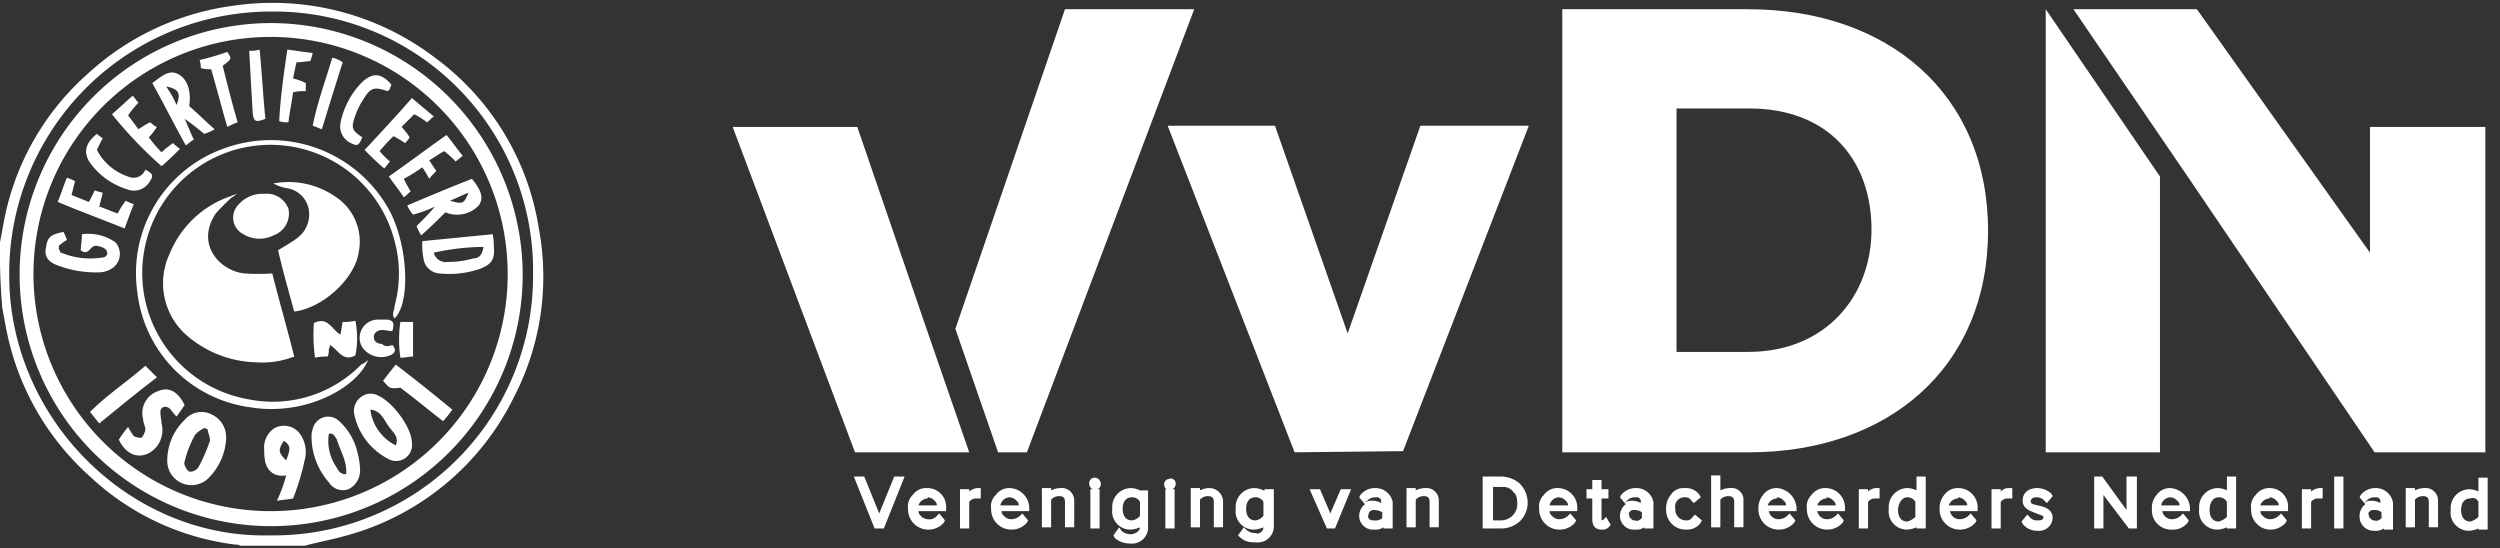 <svg id="Laag_1" data-name="Laag 1" xmlns="http://www.w3.org/2000/svg" viewBox="0 0 216.67 47.5"><rect x="0" y="0" width="216.67" height="47.5" fill="#333333" stroke="none"/><defs><style>.cls-1{fill:#fff;}</style></defs><polygon class="cls-1" points="80.3 28.5 74.3 11 63.5 11 74.1 39.2 84 39.2 80.3 28.5"/><path class="cls-1" d="M112.2,39.2l-11-28.3h9.3l6.3,18,6.3-18h9.4L121.6,39.1Z"/><path class="cls-1" d="M135.4,39.2V.8h16.1c12.1,0,20.8,7.3,20.8,19.2s-8.7,19.2-20.7,19.2Zm26.8-19.3c0-5.9-3.6-10.5-10.6-10.5h-6.3V30.5h6.2C158.3,30.5,162.2,25.6,162.2,19.9Z"/><polygon class="cls-1" points="92.3 0.8 82.8 28.5 86.5 39.2 89 39.2 103.5 0.8 92.3 0.8"/><polygon class="cls-1" points="177.3 39.2 187.2 39.2 187.2 15.3 177.3 0.8 177.3 39.2"/><polygon class="cls-1" points="205.4 11 205.4 21.9 205.4 21.9 190.4 0.8 179.7 0.8 189.6 15.3 205.8 39.2 215.4 39.2 215.4 39.2 215.4 11 205.4 11"/><polygon class="cls-1" points="76.2 44.5 74.9 41.3 74 41.3 75.8 45.8 76.2 45.8 76.2 45.8 76.2 45.8 76.6 45.8 78.4 41.3 77.5 41.3 76.2 44.5"/><path class="cls-1" d="M80.3,42.3h0a1.43,1.43,0,0,0-1.2.6,1.37,1.37,0,0,0-.4,1.2v.1a1.75,1.75,0,0,0,1.7,1.7h.1a1.76,1.76,0,0,0,1.3-.6l.1-.2-.5-.6-.2.2a.83.83,0,0,1-.8.3.86.86,0,0,1-.6-.3.52.52,0,0,1-.2-.4H82V44A1.63,1.63,0,0,0,80.3,42.3Zm.1.5v.3a.86.86,0,0,1,.6.3.52.52,0,0,1,.2.4H79.6a.87.87,0,0,1,.8-.6v-.4Z"/><path class="cls-1" d="M84,42.6v-.2h-.8v3.4H84V43.5a.71.71,0,0,1,.6-.3H85v-.9h-.3A1.33,1.33,0,0,0,84,42.6Z"/><path class="cls-1" d="M87.5,42.3h0a1.43,1.43,0,0,0-1.2.6,1.37,1.37,0,0,0-.4,1.2v.1a1.75,1.75,0,0,0,1.7,1.7h.1a1.76,1.76,0,0,0,1.3-.6l.1-.2-.5-.6-.2.2a1.14,1.14,0,0,1-.8.3.86.86,0,0,1-.6-.3.52.52,0,0,1-.2-.4h2.4V44A1.75,1.75,0,0,0,87.5,42.3Zm0,.8a.86.86,0,0,1,.6.3.52.52,0,0,1,.2.4H86.7a.85.85,0,0,1,.8-.7v-.3h0Z"/><path class="cls-1" d="M91.9,42.3h0a1.88,1.88,0,0,0-.8.2v-.2h-.8v3.4h.8V43.3a.91.91,0,0,1,.7-.3c.3,0,.5.1.5.5v2.2h.8V43.4A1.08,1.08,0,0,0,91.9,42.3Z"/><path class="cls-1" d="M94.9,41.4a.47.47,0,0,0-.5.5.55.55,0,0,0,.3.5h-.2v3.4h.8V42.4h-.2a.46.46,0,0,0,.3-.5A.54.54,0,0,0,94.9,41.4Z"/><path class="cls-1" d="M98.8,42.5a1.88,1.88,0,0,0-.8-.2,1.64,1.64,0,0,0-1.6,1.8A1.58,1.58,0,0,0,98,45.9a2.35,2.35,0,0,0,.8-.2h0c0,.3-.4.6-.8.6a1.14,1.14,0,0,1-.8-.3l-.2-.3-.5.7.1.2a1.85,1.85,0,0,0,1.2.5h.1a1.4,1.4,0,0,0,1.6-1.5V42.5h-.7Zm0,2.2a1,1,0,0,1-.7.4c-.6,0-.8-.5-.8-1s.2-1,.8-1a.75.75,0,0,1,.7.4Z"/><path class="cls-1" d="M101.4,41.5a.47.47,0,0,0-.5.5h0c0,.2.1.4.3.4H101v3.4h.8V42.4h-.2a.55.55,0,0,0,.3-.5,1,1,0,0,0-.1-.3C101.6,41.5,101.5,41.4,101.4,41.5Z"/><path class="cls-1" d="M104.8,42.3a1.88,1.88,0,0,0-.8.2v-.2h-.8v3.4h.8V43.3a.91.91,0,0,1,.7-.3c.3,0,.5.1.5.5v2.2h.8V43.4A1.2,1.2,0,0,0,104.8,42.3Z"/><path class="cls-1" d="M109.5,42.5a1.88,1.88,0,0,0-.8-.2,1.64,1.64,0,0,0-1.6,1.8,1.58,1.58,0,0,0,1.6,1.8,2.35,2.35,0,0,0,.8-.2h0a.52.52,0,0,1-.2.4.44.44,0,0,1-.5.1,1.14,1.14,0,0,1-.8-.3l-.2-.2-.5.7.1.1a1.66,1.66,0,0,0,1.2.5h.2a1.4,1.4,0,0,0,1.6-1.5V42.4h-.8v.1Zm0,2.2a1,1,0,0,1-.7.4c-.6,0-.8-.5-.8-1s.2-1,.8-1a.75.75,0,0,1,.7.4Z"/><polygon class="cls-1" points="115.3 44.5 114.4 42.4 113.5 42.4 115 45.8 115.3 45.8 115.3 45.9 115.3 45.8 115.7 45.8 117.1 42.4 116.2 42.4 115.3 44.5"/><path class="cls-1" d="M119.2,42.3h0a1.61,1.61,0,0,0-1.3.6l-.1.2.5.6a1.29,1.29,0,0,0-.5,1.1,1.23,1.23,0,0,0,.4.8,1.14,1.14,0,0,0,.8.3h.1a1.2,1.2,0,0,0,.8-.2v.1h.8V43.5A1.51,1.51,0,0,0,119.2,42.3Zm-.1,1.9h0a1.45,1.45,0,0,1,.7.2v.5a.84.84,0,0,1-.7.2H119c-.3,0-.5-.2-.4-.5A.46.46,0,0,1,119.1,44.2Zm-.6-.8a.91.91,0,0,1,.7-.3h.1a.35.35,0,0,1,.4.4v.1a1.45,1.45,0,0,0-.7-.2h-.2c-.2,0-.4.1-.6.1Z"/><path class="cls-1" d="M123.5,42.3a1.88,1.88,0,0,0-.8.2v-.2h-.8v3.4h.8V43.3a.91.91,0,0,1,.7-.3c.3,0,.5.1.5.5v2.2h.8V43.4A1.08,1.08,0,0,0,123.5,42.3Z"/><path class="cls-1" d="M130,41.3h-1.5v4.5h1.7a2.36,2.36,0,0,0,1.6-.7,2.27,2.27,0,0,0,.6-1.6,2.36,2.36,0,0,0-.7-1.6A2.52,2.52,0,0,0,130,41.3Zm1.5,2.3v.2a1.42,1.42,0,0,1-1.4,1.3h-.7V42.2h.9a1.05,1.05,0,0,1,.9.5c.2.1.3.5.3.9Z"/><path class="cls-1" d="M135,42.3h0a1.43,1.43,0,0,0-1.2.6,1.37,1.37,0,0,0-.4,1.2v.1a1.75,1.75,0,0,0,1.7,1.7h.1a1.76,1.76,0,0,0,1.3-.6l.1-.2-.5-.6-.2.2a1.14,1.14,0,0,1-.8.3.86.86,0,0,1-.6-.3.52.52,0,0,1-.2-.4h2.4V44A1.69,1.69,0,0,0,135,42.3Zm.1.8a.86.86,0,0,1,.6.3.52.52,0,0,1,.2.4h-1.6a.85.85,0,0,1,.8-.7v-.3h0Z"/><path class="cls-1" d="M139,45a.35.35,0,0,1-.2.1V43.2h.6v-.8h-.6v-.8H138v.8h-.5v.8h.5V45c0,.6.3.9.8.9h.1a.71.71,0,0,0,.6-.3l.1-.1-.4-.7Z"/><path class="cls-1" d="M141.8,42.3a1.61,1.61,0,0,0-1.3.6l-.1.2.5.6a1.29,1.29,0,0,0-.5,1.1,1.23,1.23,0,0,0,.4.8,1.14,1.14,0,0,0,.8.3h.1a1.2,1.2,0,0,0,.8-.2v.1h.8V43.5A1.51,1.51,0,0,0,141.8,42.3Zm-.5,2c.1-.1.2-.1.4-.1a1.07,1.07,0,0,1,.6.2v.5c-.2.2-.4.3-.6.2h-.1c-.1,0-.2-.1-.3-.2a.37.37,0,0,1-.1-.3C141.1,44.5,141.2,44.4,141.3,44.3Zm-.3-.9a.91.91,0,0,1,.7-.3h.1a.35.35,0,0,1,.4.4v.1a1.45,1.45,0,0,0-.7-.2h-.2a1.42,1.42,0,0,0-.6.2Z"/><path class="cls-1" d="M146,43.1a.6.6,0,0,1,.6.3l.2.2.6-.5-.1-.2a1.43,1.43,0,0,0-1.2-.6h-.2a1.25,1.25,0,0,0-1.1.6,1.75,1.75,0,0,0-.4,1.2v.1a1.69,1.69,0,0,0,1.7,1.7h.1a1.43,1.43,0,0,0,1.2-.6l.1-.2-.6-.5-.2.2a.6.6,0,0,1-.6.3.92.92,0,0,1-.9-1A.8.8,0,0,1,146,43.1Z"/><path class="cls-1" d="M151.1,43.2a1,1,0,0,0-.4-.7,1.08,1.08,0,0,0-.8-.2,1.88,1.88,0,0,0-.8.2V41.2h-.8v4.5h.8V43.3a.91.91,0,0,1,.7-.3c.3,0,.5.1.5.5v2.2h.8V43.2Z"/><path class="cls-1" d="M154,42.3h0a1.43,1.43,0,0,0-1.2.6,1.75,1.75,0,0,0-.4,1.2v.1a1.75,1.75,0,0,0,1.7,1.7h.1a1.76,1.76,0,0,0,1.3-.6l.1-.2-.5-.6-.2.2a1.14,1.14,0,0,1-.8.3h0a.85.85,0,0,1-.8-.7h2.4V44A1.83,1.83,0,0,0,154,42.3Zm0,.5v.3a.86.86,0,0,1,.6.3.52.52,0,0,1,.2.4h-1.6a.87.87,0,0,1,.8-.6v-.4Z"/><path class="cls-1" d="M158.2,42.3h0a1.43,1.43,0,0,0-1.2.6,1.37,1.37,0,0,0-.4,1.2v.1a1.75,1.75,0,0,0,1.7,1.7h.1a1.76,1.76,0,0,0,1.3-.6l.1-.2-.5-.6-.2.2a1.14,1.14,0,0,1-.8.3.85.85,0,0,1-.8-.7h2.4V44A1.69,1.69,0,0,0,158.2,42.3Zm.1.5v.3a.86.86,0,0,1,.6.3.52.52,0,0,1,.2.4h-1.6a.87.87,0,0,1,.8-.6v-.4Z"/><path class="cls-1" d="M161.9,42.6v-.2h-.8v3.4h.8V43.5a.71.71,0,0,1,.6-.3h.4v-.9h-.3A1.08,1.08,0,0,0,161.9,42.6Z"/><path class="cls-1" d="M166.1,42.5a1.88,1.88,0,0,0-.8-.2,1.64,1.64,0,0,0-1.6,1.8,1.58,1.58,0,0,0,1.6,1.8,2.35,2.35,0,0,0,.8-.2v.1h.8V41.3h-.8Zm-.8.6a.75.75,0,0,1,.7.4v1.3a1.61,1.61,0,0,1-.7.4c-.6,0-.8-.5-.8-1S164.8,43.1,165.3,43.1Z"/><path class="cls-1" d="M169.7,42.3h0a1.43,1.43,0,0,0-1.2.6,1.75,1.75,0,0,0-.4,1.2v.1a1.75,1.75,0,0,0,1.7,1.7h.1a1.76,1.76,0,0,0,1.3-.6l.1-.2-.5-.6-.2.2a1.14,1.14,0,0,1-.8.3.85.85,0,0,1-.8-.7h2.4V44A1.69,1.69,0,0,0,169.7,42.3Zm0,.5v.3a.86.86,0,0,1,.6.3.52.52,0,0,1,.2.4h-1.6a.87.87,0,0,1,.8-.6v-.4Z"/><path class="cls-1" d="M173.4,42.6v-.2h-.8v3.4h.8V43.5a.71.71,0,0,1,.6-.3h.4v-.9h-.3A.91.91,0,0,0,173.4,42.6Z"/><path class="cls-1" d="M176.5,43.1a.91.91,0,0,1,.7.3l.2.2.5-.6-.1-.2a1.85,1.85,0,0,0-1.2-.5c-.8,0-1.3.4-1.3,1.1s.7.9,1.2,1.1.6.2.6.3c0,.3-.3.3-.5.3h0a.78.78,0,0,1-.7-.3l-.2-.2-.5.6.1.2a1.56,1.56,0,0,0,1.2.6h.1a1.17,1.17,0,0,0,1.3-1.1c0-.8-.8-1-1.3-1.1s-.6-.2-.6-.3C176,43.2,176.2,43.1,176.5,43.1Z"/><polygon class="cls-1" points="184.3 44.2 182.2 41.3 181.5 41.3 181.5 45.8 182.3 45.8 182.3 42.9 184.5 45.8 185.2 45.8 185.2 41.3 184.3 41.3 184.3 44.2"/><path class="cls-1" d="M188.1,42.3h0a1.43,1.43,0,0,0-1.2.6,1.75,1.75,0,0,0-.4,1.2v.2a1.67,1.67,0,0,0,1.7,1.6h.1a1.61,1.61,0,0,0,1.3-.6l.1-.2-.5-.6-.2.2a1.14,1.14,0,0,1-.8.3h0a.85.85,0,0,1-.8-.7h2.4V44A1.83,1.83,0,0,0,188.1,42.3Zm0,.8a.86.86,0,0,1,.6.3.52.52,0,0,1,.2.4h-1.6a.85.85,0,0,1,.8-.7v-.3h0Z"/><path class="cls-1" d="M193,42.5a1.88,1.88,0,0,0-.8-.2,1.64,1.64,0,0,0-1.6,1.8,1.58,1.58,0,0,0,1.6,1.8,2.35,2.35,0,0,0,.8-.2v.1h.8V41.3H193Zm-.7.6a.75.75,0,0,1,.7.4v1.3a1.61,1.61,0,0,1-.7.4c-.6,0-.8-.5-.8-1S191.7,43.1,192.3,43.1Z"/><path class="cls-1" d="M196.7,42.3h0a1.43,1.43,0,0,0-1.2.6,1.37,1.37,0,0,0-.4,1.2v.1a1.66,1.66,0,0,0,.5,1.2,1.61,1.61,0,0,0,1.1.5h.1a1.76,1.76,0,0,0,1.3-.6l.1-.2-.5-.6-.2.2a1.14,1.14,0,0,1-.8.3.86.86,0,0,1-.6-.3.52.52,0,0,1-.2-.4h2.4V44A1.6,1.6,0,0,0,196.7,42.3Zm0,.5v.3a.86.86,0,0,1,.6.3.52.52,0,0,1,.2.4h-1.6a.87.87,0,0,1,.8-.6v-.4Z"/><path class="cls-1" d="M200.3,42.6v-.2h-.8v3.4h.8V43.5a.71.71,0,0,1,.6-.3h.4v-.9H201A1.33,1.33,0,0,0,200.3,42.6Z"/><rect class="cls-1" x="202.3" y="41.3" width="0.8" height="4.5"/><path class="cls-1" d="M205.9,42.3a1.61,1.61,0,0,0-1.3.6l-.1.2.5.6a1.29,1.29,0,0,0-.5,1.1,1.22,1.22,0,0,0,1.2,1.2h.1a1.2,1.2,0,0,0,.8-.2v.1h.8V43.6A1.5,1.5,0,0,0,205.9,42.3Zm-.5,2c.1-.1.2-.1.4-.1a.85.85,0,0,1,.6.2v.5c-.2.2-.4.3-.6.2h-.1c-.1,0-.2-.1-.3-.2a.37.37,0,0,1-.1-.3C205.2,44.5,205.3,44.4,205.4,44.3Zm-.3-.9a.91.91,0,0,1,.7-.3h.1a.35.35,0,0,1,.4.4v.1a1.45,1.45,0,0,0-.7-.2h-.2a1.42,1.42,0,0,0-.6.2Z"/><path class="cls-1" d="M210.1,42.3h0a1.88,1.88,0,0,0-.8.2v-.2h-.8v3.4h.8V43.3a.91.91,0,0,1,.7-.3c.3,0,.5.1.5.5v2.2h.8V43.4A1.08,1.08,0,0,0,210.1,42.3Z"/><path class="cls-1" d="M214.8,41.3v1.3a1.88,1.88,0,0,0-.8-.2,1.64,1.64,0,0,0-1.6,1.8A1.58,1.58,0,0,0,214,46a2.35,2.35,0,0,0,.8-.2v.1h.8V41.4h-.8Zm0,2.2v1.3a1.61,1.61,0,0,1-.7.4c-.6,0-.8-.5-.8-1s.2-1,.8-1A.52.52,0,0,1,214.8,43.5Z"/><path class="cls-1" d="M0,21c.1-.5.2-1.1.3-1.6a22.68,22.68,0,0,1,7.3-13A23.07,23.07,0,0,1,20.2.5,23.24,23.24,0,0,1,37.7,5a22.7,22.7,0,0,1,9,14.8,22.69,22.69,0,0,1-2.2,14.7,22.87,22.87,0,0,1-14.8,12c-1.1.3-2.2.5-3.3.8H20.8c-.1-.1-.2-.1-.4-.1A22.4,22.4,0,0,1,7.8,41.3a23,23,0,0,1-7.3-13c-.1-.5-.2-1.1-.3-1.6A55.24,55.24,0,0,1,0,21ZM23.4,46.4A22.48,22.48,0,0,0,46.2,23.8,22.45,22.45,0,0,0,23.5,1,22.68,22.68,0,0,0,.8,23.7C.7,36.1,11.1,46.7,23.4,46.4Z"/><path class="cls-1" d="M45.3,23.8A21.8,21.8,0,1,1,23.5,2,21.85,21.85,0,0,1,45.3,23.8Zm-1.3,0A20.55,20.55,0,1,0,23.4,44.3,20.53,20.53,0,0,0,44,23.8Z"/><path class="cls-1" d="M20.1,17.1a18.48,18.48,0,0,0-1.4,1.4c-1.8,2.7.4,5,2.5,5.2a19.2,19.2,0,0,0,2.4,0c.6,2.4,1.3,4.8,1.9,7.2a7.6,7.6,0,0,1-3.3.5A9.52,9.52,0,0,1,16,28.9,6,6,0,0,1,14.7,22,8.74,8.74,0,0,1,20,17Z"/><path class="cls-1" d="M25.5,27c-.5-1.8-1-3.6-1.4-5.3.6-.4,1.2-.7,1.7-1.1a2.53,2.53,0,0,0,.9-2.7,2.27,2.27,0,0,0-1.9-1.6,3.58,3.58,0,0,1-1.1-.4A7.09,7.09,0,0,1,29,17a4.65,4.65,0,0,1,2.1,4.8C30.8,24.1,28,26.7,25.5,27Z"/><path class="cls-1" d="M31.9,31.2c-.9,2.3-5.3,4.9-10.2,4.1a11.36,11.36,0,0,1-9.8-10,11.47,11.47,0,0,1,7.7-12.5,11.72,11.72,0,0,1,13.9,5c1.8,2.9,2.2,8.3.7,9.8-.3-.4,0-.7,0-1.1a10.64,10.64,0,0,0,0-5.6A11.11,11.11,0,1,0,21.5,34.6a10.72,10.72,0,0,0,9.8-3A2.09,2.09,0,0,0,31.9,31.2Z"/><path class="cls-1" d="M14.5,39.8A4.86,4.86,0,0,1,16,36.4a1.89,1.89,0,0,1,2.3-.5A2.17,2.17,0,0,1,19.6,38a5.18,5.18,0,0,1-1.4,3.3,2.1,2.1,0,0,1-3.7-1.5ZM18,37.2c-.1,0-.2-.1-.3-.1a2.41,2.41,0,0,0-.8.6A9.17,9.17,0,0,0,16,40c-.1.2.1.6.3.8s.7,0,.9-.3a16,16,0,0,0,1-2.3C18.2,37.8,18,37.5,18,37.2Z"/><path class="cls-1" d="M27,37.8a1.49,1.49,0,0,1,.1-.6,1.37,1.37,0,0,1,2.3-.7A5.3,5.3,0,0,1,31,39.3a5.85,5.85,0,0,1,.2,1.3,1.81,1.81,0,0,1-1,1.8,1.43,1.43,0,0,1-1.7-.6A6,6,0,0,1,27,37.8Zm1.5-.2a4,4,0,0,0,.6,2.8c.2.3.3.7.9.7.1-1.1-.5-2-.8-3C29,37.8,28.9,37.5,28.5,37.6Z"/><path class="cls-1" d="M35.7,38.4a1.38,1.38,0,0,1-2,1.4,5.66,5.66,0,0,1-3-3.9,1.5,1.5,0,0,1,.6-1.5,1.34,1.34,0,0,1,1.5-.1C34.1,34.9,35.7,37.1,35.7,38.4Zm-1.4.2c.3-.7-.2-1.1-.5-1.5-.5-.6-.7-1.5-1.7-1.6A4,4,0,0,0,34.3,38.6Z"/><path class="cls-1" d="M22.9,16.8A2,2,0,0,1,25,18.1a2,2,0,0,1-1.3,2.3,2.68,2.68,0,0,1-2.6-.1,1.61,1.61,0,0,1-.4-2.6A2.74,2.74,0,0,1,22.9,16.8Z"/><path class="cls-1" d="M24.8,41.2a1.73,1.73,0,0,1-1-.1c-.8-.4-.9-1.2-.9-2.1a2,2,0,0,1,.9-1.9,1.73,1.73,0,0,1,2.2.5,2.7,2.7,0,0,1,.4,2.3,20.74,20.74,0,0,1-1,3.3c-.5.1-.8.1-1.4.2a11.87,11.87,0,0,0,.8-2.2Zm0-1.3c.4-1,.4-1.3-.2-1.7C24.1,39,24.1,39.2,24.8,39.9Z"/><path class="cls-1" d="M10.3,38.1c.2-.3.4-.6.8-1.1a5.58,5.58,0,0,0,.5.8c.2.1.6.2.7.1s.3-.5.3-.7-.2-.6-.2-.9a2,2,0,0,1,1.3-2.4c.9-.4,1.7,0,2.3,1.2-.2.3-.4.6-.7,1-.3-.3-.4-.5-.6-.7-.4-.3-.8-.1-.8.3s.1.7.1,1a2.27,2.27,0,0,1-.5,2.1C12.6,39.8,11.1,39.8,10.3,38.1Z"/><path class="cls-1" d="M36.6,20.9l6.1-.6a4.91,4.91,0,0,1,.1,1.1c.1,1.1-.2,1.5-1.2,1.9a8.24,8.24,0,0,1-3.5.4,1.5,1.5,0,0,1-1.4-1.3A6.62,6.62,0,0,1,36.6,20.9Zm5.3.5a20.24,20.24,0,0,0-4.3.5,1.06,1.06,0,0,0,1.2.8,7.8,7.8,0,0,0,2.2-.3C41.4,22.4,41.8,22.2,41.9,21.4Z"/><path class="cls-1" d="M5.8,20.8a4.23,4.23,0,0,0-.7.5v.3c.1.1.1.3.2.3a6.67,6.67,0,0,0,3.7.4.45.45,0,0,0,.3-.3.55.55,0,0,0-.3-.5,1.85,1.85,0,0,0-.7-.2c-.5,0-.6.9-1.3.4,0-.4.1-.8.1-1.4A4.09,4.09,0,0,1,10,21a1.5,1.5,0,0,1-.2,2.2,2.1,2.1,0,0,1-1.1.4A9.29,9.29,0,0,1,5,23c-.9-.3-1.2-.9-1-1.6.1-.9.5-1.1,1.5-1.3A4.88,4.88,0,0,1,5.8,20.8Z"/><path class="cls-1" d="M29.5,29c.1-.4.1-.7.2-1.1a4.48,4.48,0,0,0,1.1-.1,7.57,7.57,0,0,1,0,3c-1.1.6-1.5-.5-2.2-.9,0,.2-.1.3-.1.4a1.49,1.49,0,0,1-.1.6,4.48,4.48,0,0,0-1.1.1,15.31,15.31,0,0,1-.1-3C28.4,27.4,28.7,28.5,29.5,29Z"/><path class="cls-1" d="M35.7,8.5c.7.6,1.2,1,1.9,1.6-.3.2-.4.4-.6.5a6.73,6.73,0,0,0-1.1-.7L34.8,11a5.5,5.5,0,0,1,.7.9,1.76,1.76,0,0,1-.4.5,8.79,8.79,0,0,0-1-.6,15.38,15.38,0,0,0-1.2,1.3,7.64,7.64,0,0,0,.9.9c-.2.2-.3.4-.5.6-.6-.5-1.1-1-1.7-1.6C32.9,11.6,34.3,10.1,35.7,8.5Z"/><path class="cls-1" d="M8.6,17.9c.6.2,1,.4,1.6.6a6.73,6.73,0,0,1,.7-1.1,4.88,4.88,0,0,0,.7.3c-.3.7-.5,1.3-.8,2.1-2-.8-3.9-1.5-5.8-2.3.3-.7.5-1.4.8-2.1a4.88,4.88,0,0,1,.7.3l-.3,1.2,1.5.6a9.29,9.29,0,0,0,.5-1,6.37,6.37,0,0,0,.7.2C8.8,17.2,8.7,17.5,8.6,17.9Z"/><path class="cls-1" d="M9.7,9.9c.6-.5,1.1-1,1.8-1.6.2.2.3.4.5.6a8.7,8.7,0,0,0-.9,1.1l.9,1.2a8.79,8.79,0,0,1,1-.6c.2.1.3.3.6.4a5.5,5.5,0,0,1-.7.9A12.67,12.67,0,0,0,14,13.2a8.74,8.74,0,0,1,1-.8,3.17,3.17,0,0,0,.6.5c-.5.5-1,1-1.6,1.5A36.76,36.76,0,0,1,9.7,9.9Z"/><path class="cls-1" d="M39.2,35.5a8.74,8.74,0,0,1-.8,1c-1.3-1-2.5-2-3.7-2.9-.9.1-.9.1-1.5-.6.3-.4.7-.9,1.1-1.4C36,32.9,37.5,34.1,39.2,35.5Z"/><path class="cls-1" d="M37.2,13.9l.6.9c-.1.2-.3.3-.6.7a8.79,8.79,0,0,0-.6-1,14,14,0,0,1-1.6,1,10.91,10.91,0,0,0,.6,1.1c-.2.1-.3.3-.6.5-.4-.6-.8-1.1-1.3-1.8,1.7-1.2,3.3-2.4,5-3.6.5.6.9,1.2,1.4,1.8-.2.2-.4.3-.6.5a9,9,0,0,0-1-.9C38.1,13.3,37.7,13.6,37.2,13.9Z"/><path class="cls-1" d="M8.6,36.7c-.3-.4-.5-.6-.8-1,1.5-1.5,3.2-2.6,4.8-4l1,1C11.9,34,10.3,35.3,8.6,36.7Z"/><path class="cls-1" d="M27.1,4.6a6.37,6.37,0,0,1-.2.7c-.4,0-.7.1-1.2.1-.1.4-.2.9-.3,1.4a4.87,4.87,0,0,1,1.1.4v.7a4.1,4.1,0,0,0-1.1.1c-.1.8-.3,1.7-.4,2.6a2.2,2.2,0,0,1-.8-.1c.1-2.1.4-4.1.7-6.2Z"/><path class="cls-1" d="M33.6,7.9c-1.2-.4-1.5-.3-2.1.7a6.11,6.11,0,0,0-.7,1.4c-.4,1.1-.3,1.3.6,1.9-.3.7-.4.8-1,.5a1.61,1.61,0,0,1-.9-1.7,7,7,0,0,1,1.9-3.6c.9-.8,1.6-.8,2.5.2a.37.37,0,0,1-.1.3C33.8,7.8,33.7,7.8,33.6,7.9Z"/><path class="cls-1" d="M8.4,11.6c.2.2.4.3.5.4a9.29,9.29,0,0,0-.5,1,4.72,4.72,0,0,0,2.7,2.3,1.1,1.1,0,0,0,1.5-.6c.7.4.7.5.4,1a1.59,1.59,0,0,1-2,.7,6.18,6.18,0,0,1-3.2-2.3C7.2,13.2,7.4,12.4,8.4,11.6Z"/><path class="cls-1" d="M18.3,6a2.77,2.77,0,0,1-.9-.1,2,2,0,0,0-.1-.7,21.72,21.72,0,0,0,2.4-.7c.4.6.4.6-.4,1.2.4,1.6.8,3.2,1.3,4.9a6.31,6.31,0,0,0-.9.4C19.2,9.3,18.8,7.7,18.3,6Z"/><path class="cls-1" d="M34,29.9c.3.3.3.6,0,.8a2,2,0,0,1-2.6-.6,1.58,1.58,0,0,1,1.3-2.4h.9c.5.1.6.3.4,1-.3,0-.6-.1-.9-.1s-.7.2-.7.6.3.6.7.6C33.4,30.1,33.7,30,34,29.9Z"/><path class="cls-1" d="M21.6,4.4a2.77,2.77,0,0,0,.9-.1c.2,2,.3,4,.5,6-.8.3-1,.3-1.1-.5C21.8,8,21.7,6.3,21.6,4.4Z"/><path class="cls-1" d="M28.8,5a2.47,2.47,0,0,1,.9.4c-.6,1.9-1.2,3.8-1.8,5.8-.3-.1-.5-.2-.8-.3C27.5,8.9,28.2,7,28.8,5Z"/><path class="cls-1" d="M34.7,27.9h1.1v3c-.3,0-.7.1-1.1.1A10.73,10.73,0,0,1,34.7,27.9Z"/><path class="cls-1" d="M20,17c.2-.1.3-.1.5-.2h0a1.38,1.38,0,0,1-.4.3Z"/><path class="cls-1" d="M20.4,16.8c.1,0,.2-.1,0,0Z"/><path class="cls-1" d="M40.9,15.5c-1.8.7-3.7,1.5-5.6,2.3a2.77,2.77,0,0,0,.5.8,10.66,10.66,0,0,0,1.9-.7c-.5.6-1,1.1-1.6,1.7a5.9,5.9,0,0,0,.4.8c.8-.7,1.5-1.4,2.1-2a2.6,2.6,0,0,0,2.9-.6C41.9,17.2,41.8,16.6,40.9,15.5ZM39,17.4c.7-.3,1.1-.5,1.6-.7C40.2,17.7,40.1,17.7,39,17.4Z"/><path class="cls-1" d="M18.6,11.2c-.8-.7-1.5-1.4-2.2-2,.2-1.4-.2-2.4-1-2.8s-1.5.3-2.2.8c1,1.8,1.9,3.6,2.9,5.4.3-.2.5-.4.7-.5-.3-.6-.5-1.2-.8-1.8.6.4,1.2.9,1.7,1.3A3.55,3.55,0,0,0,18.6,11.2ZM15.3,9.1a8.27,8.27,0,0,0-.9-1.6C15.5,7.7,15.7,8.1,15.3,9.1Z"/></svg>
